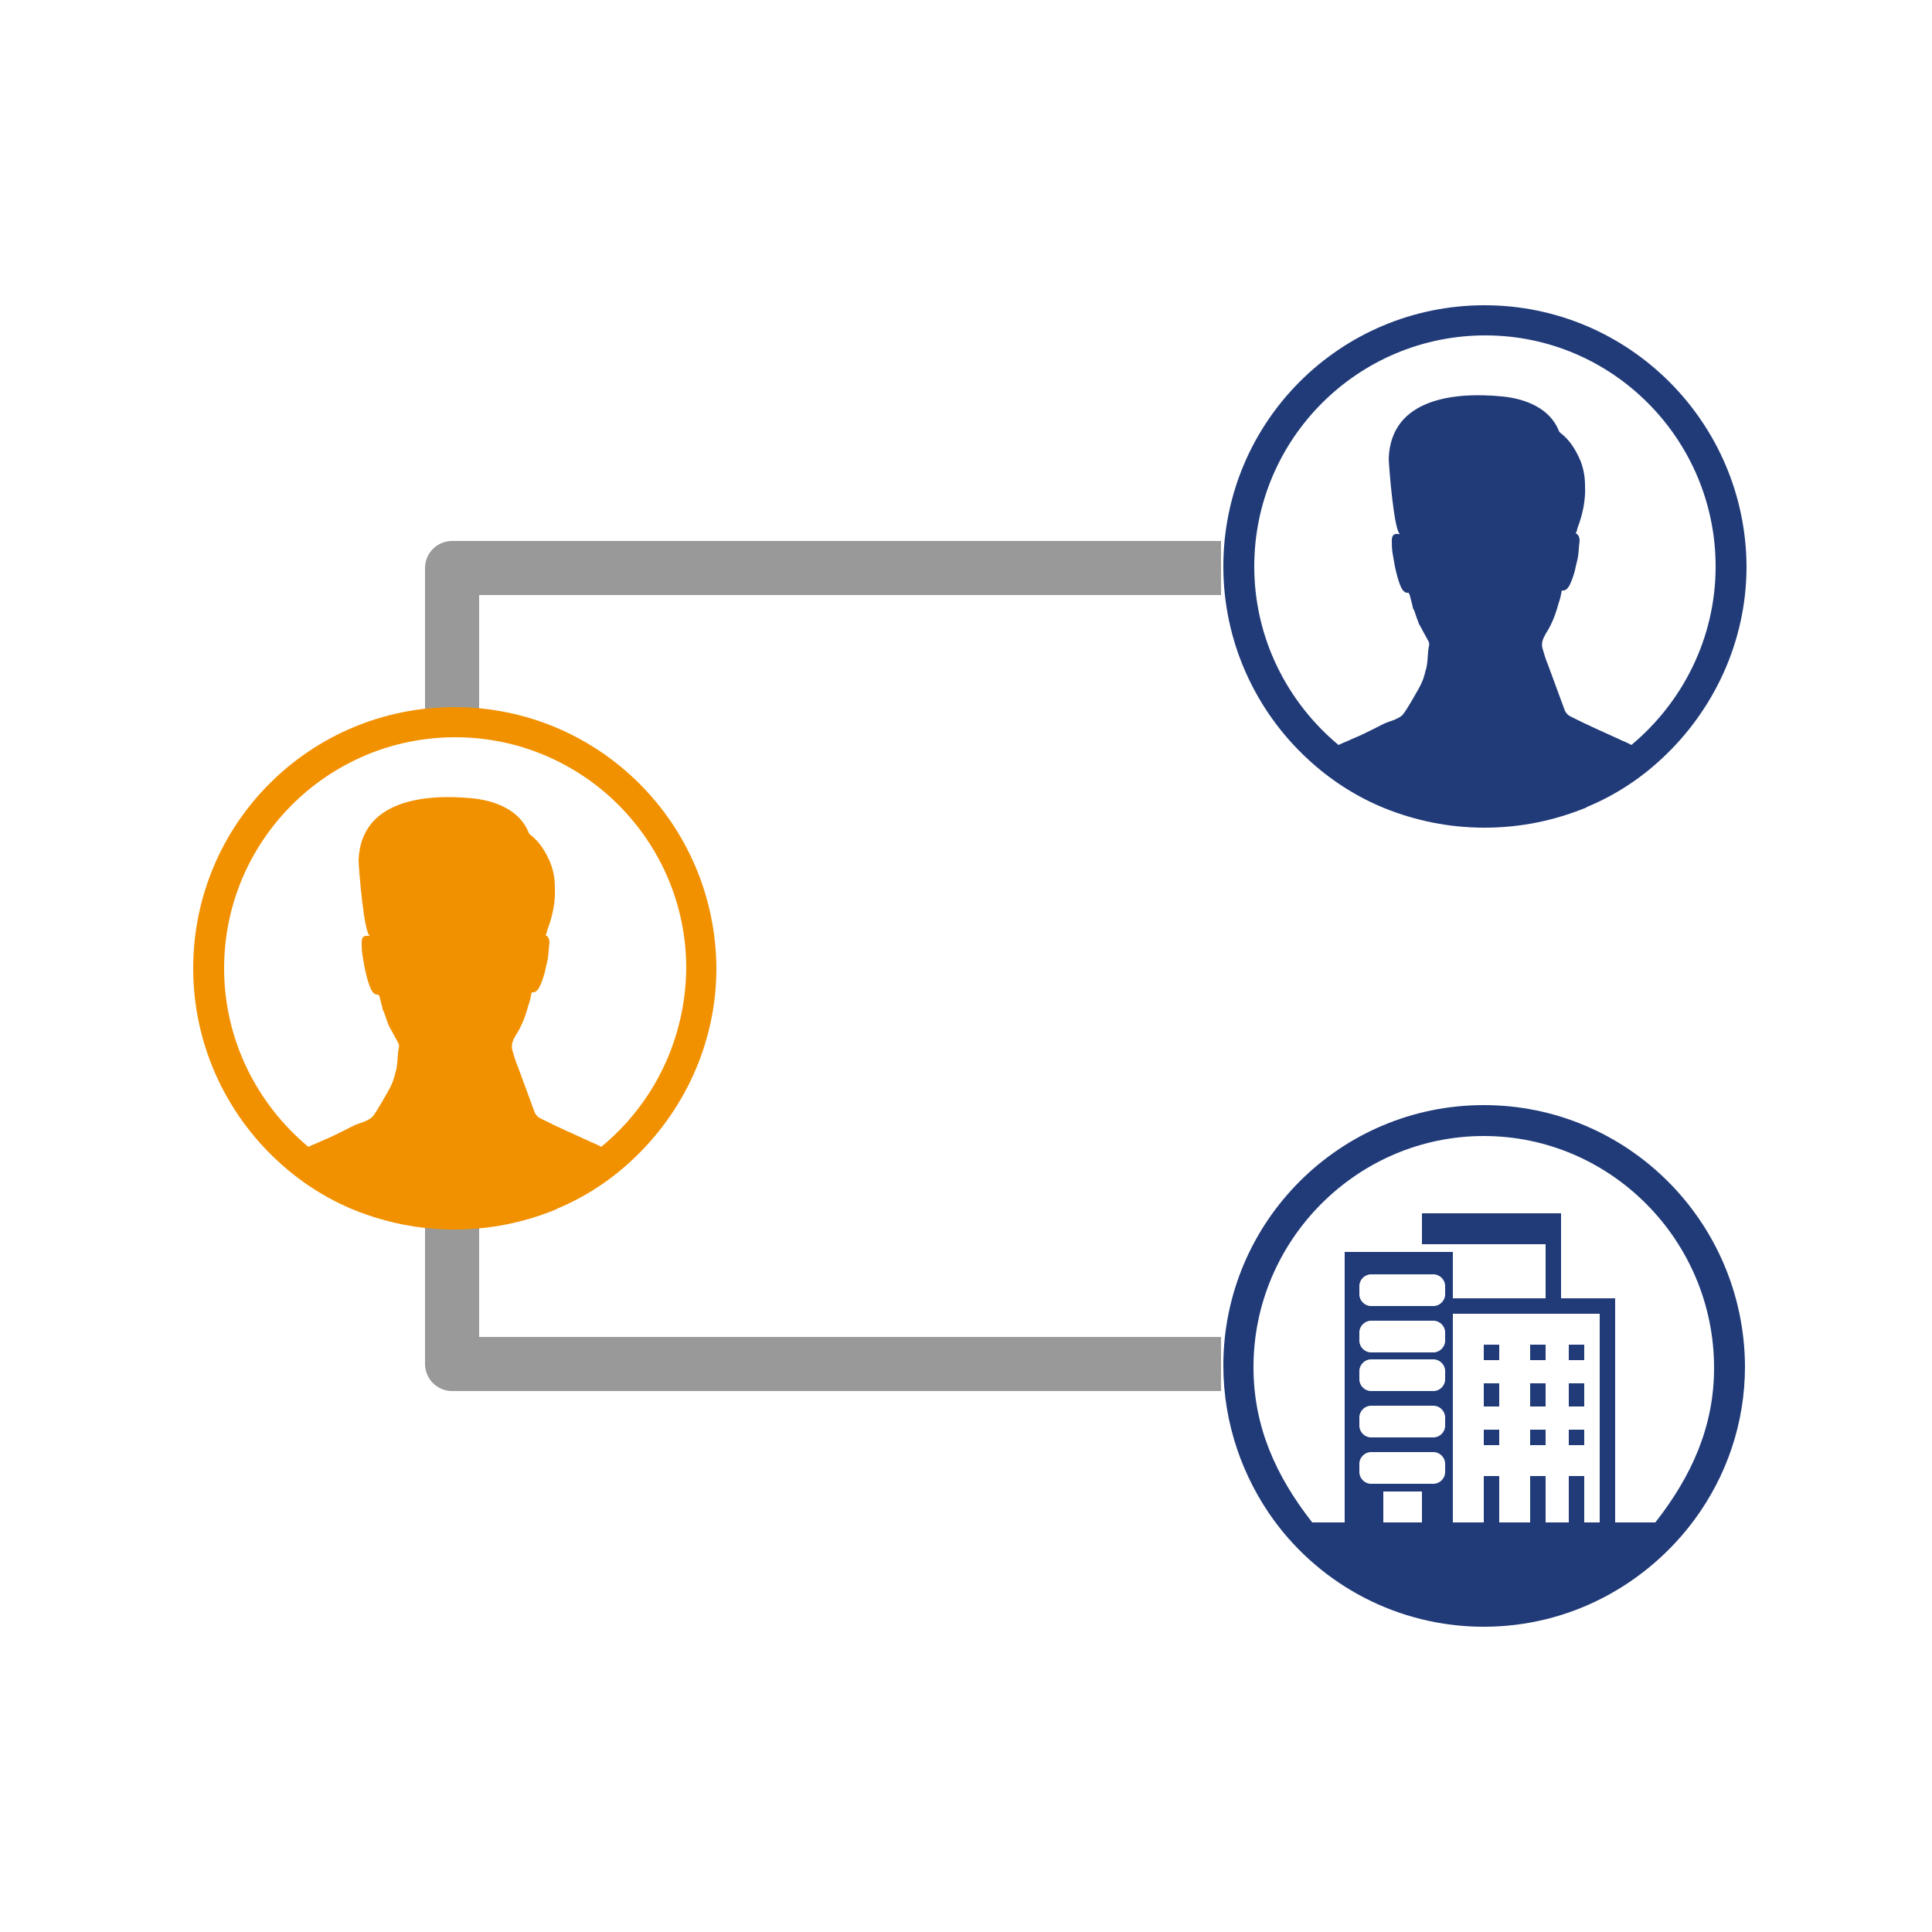 <?xml version="1.0" encoding="utf-8"?>
<!-- Generator: Adobe Illustrator 19.0.0, SVG Export Plug-In . SVG Version: 6.00 Build 0)  -->
<svg version="1.1" id="Capa_1" xmlns="http://www.w3.org/2000/svg" xmlns:xlink="http://www.w3.org/1999/xlink" x="0px" y="0px"
	 viewBox="0 0 250 250" style="enable-background:new 0 0 250 250;" xml:space="preserve">
<style type="text/css">
	.st0{fill:#213B79;}
	.st1{fill:none;stroke:#999999;stroke-width:7;stroke-linejoin:round;stroke-miterlimit:10;}
	.st2{fill:#F29100;}
</style>
<path id="XMLID_186_" class="st0" d="M192.1,39.5c-18.7,0-33.8,15.1-33.8,33.8c0,9.8,4.2,18.7,10.9,24.9c2.9,2.7,6.3,4.9,10,6.4
	c4,1.6,8.3,2.5,12.9,2.5c4.6,0,8.9-0.9,12.9-2.5c0.1,0,0.2-0.1,0.4-0.2c3.6-1.5,6.8-3.6,9.6-6.2c6.7-6.2,11-15.1,11-24.9
	C225.9,54.7,210.8,39.5,192.1,39.5z M211.1,96.4c-0.5-0.3-1.1-0.5-1.7-0.8c-2-0.9-4-1.8-6-2.8c-0.2-0.1-0.4-0.2-0.6-0.4
	c-0.2-0.2-0.3-0.4-0.4-0.7c-0.7-1.9-1.4-3.8-2.1-5.7c-0.3-0.7-0.5-1.4-0.7-2.1c-0.3-1.1,0.5-1.9,1-2.9c0.5-1,0.8-1.9,1.1-3
	c0.2-0.5,0.3-1.1,0.4-1.6c0.4,0.1,0.7-0.2,0.9-0.5c0.4-0.7,0.6-1.4,0.8-2.1c0.1-0.6,0.3-1.2,0.4-1.8c0.1-0.7,0.1-1.3,0.2-2
	c0-0.4-0.1-0.8-0.5-1c0.1-0.2,0.2-0.4,0.2-0.6c0.7-1.8,1.1-3.7,1-5.6c0-1.1-0.2-2.2-0.6-3.2c-0.6-1.4-1.4-2.7-2.6-3.6
	c-0.1-0.1-0.2-0.2-0.2-0.3c-1.2-2.9-4.3-4.1-7.3-4.4c-6.1-0.6-14.4,0.2-14.7,8c0,0.8,0.7,9.8,1.5,9.8c-0.1,0-0.2,0-0.3,0
	c-0.6-0.1-0.8,0.3-0.8,0.8c0,0.5,0,1.1,0.1,1.7c0.1,0.6,0.2,1.1,0.3,1.7c0.2,0.9,0.4,1.8,0.8,2.7c0.2,0.4,0.5,0.8,1,0.7
	c0,0.1,0,0.2,0.1,0.2c0.1,0.5,0.3,1.1,0.4,1.6c0,0.2,0.1,0.3,0.2,0.5c0.2,0.6,0.4,1.2,0.6,1.7c0.4,0.7,0.8,1.5,1.2,2.2
	c0.1,0.2,0.2,0.4,0.1,0.7c-0.2,1-0.1,2.1-0.4,3.1c-0.1,0.2-0.1,0.5-0.2,0.7c-0.2,0.8-0.6,1.5-1,2.2c-0.4,0.7-0.8,1.4-1.3,2.2
	c-0.2,0.3-0.4,0.6-0.6,0.8c-0.5,0.4-1.1,0.6-1.7,0.8c-0.6,0.2-1.1,0.5-1.7,0.8c-1,0.5-2,1-3,1.4c-0.6,0.3-1.2,0.5-1.8,0.8
	c0,0,0,0,0,0c-6.6-5.5-10.9-13.8-10.9-23.1c0-16.5,13.4-29.9,29.9-29.9S222,56.9,222,73.3C222,82.6,217.7,90.9,211.1,96.4z"/>
<polyline id="XMLID_294_" class="st1" points="158,73.5 58.5,73.5 58.5,92 "/>
<polyline id="XMLID_295_" class="st1" points="158,176.5 58.5,176.5 58.5,158 "/>
<g id="XMLID_4_">
	<g id="XMLID_322_">
		<g id="XMLID_321_">
			<g id="XMLID_306_">
				<rect id="XMLID_35_" x="198" y="185" class="st0" width="2" height="2"/>
			</g>
			<g id="XMLID_307_">
				<rect id="XMLID_34_" x="203" y="185" class="st0" width="2" height="2"/>
			</g>
			<g id="XMLID_314_">
				<rect id="XMLID_33_" x="192" y="179" class="st0" width="2" height="3"/>
			</g>
			<g id="XMLID_312_">
				<rect id="XMLID_32_" x="198" y="179" class="st0" width="2" height="3"/>
			</g>
			<g id="XMLID_308_">
				<rect id="XMLID_30_" x="203" y="179" class="st0" width="2" height="3"/>
			</g>
			<g id="XMLID_320_">
				<rect id="XMLID_26_" x="192" y="174" class="st0" width="2" height="2"/>
			</g>
			<g id="XMLID_316_">
				<rect id="XMLID_25_" x="198" y="174" class="st0" width="2" height="2"/>
			</g>
			<g id="XMLID_315_">
				<rect id="XMLID_24_" x="203" y="174" class="st0" width="2" height="2"/>
			</g>
			<g id="XMLID_304_">
				<rect id="XMLID_8_" x="192" y="185" class="st0" width="2" height="2"/>
			</g>
		</g>
	</g>
	<path id="XMLID_70_" class="st0" d="M192,143c-18.6,0-33.7,15.1-33.7,33.7c0,7.5,2.5,14.5,6.6,20.1c6.1,8.3,16,13.7,27.1,13.7
		c11.2,0,21.1-5.5,27.3-13.9c4.1-5.6,6.5-12.4,6.5-19.8C225.7,158.1,210.6,143,192,143z M184,197h-5v-4h5V197z M187,190.5
		c0,0.8-0.7,1.5-1.5,1.5h-8.1c-0.8,0-1.5-0.7-1.5-1.5v-1.1c0-0.8,0.7-1.5,1.5-1.5h8.1c0.8,0,1.5,0.7,1.5,1.5V190.5z M187,184.5
		c0,0.8-0.7,1.5-1.5,1.5h-8.1c-0.8,0-1.5-0.7-1.5-1.5v-1.1c0-0.8,0.7-1.5,1.5-1.5h8.1c0.8,0,1.5,0.7,1.5,1.5V184.5z M187,178.5
		c0,0.8-0.7,1.5-1.5,1.5h-8.1c-0.8,0-1.5-0.7-1.5-1.5v-1.1c0-0.8,0.7-1.5,1.5-1.5h8.1c0.8,0,1.5,0.7,1.5,1.5V178.5z M187,173.5
		c0,0.8-0.7,1.5-1.5,1.5h-8.1c-0.8,0-1.5-0.7-1.5-1.5v-1.1c0-0.8,0.7-1.5,1.5-1.5h8.1c0.8,0,1.5,0.7,1.5,1.5V173.5z M187,167.5
		c0,0.8-0.7,1.5-1.5,1.5h-8.1c-0.8,0-1.5-0.7-1.5-1.5v-1.1c0-0.8,0.7-1.5,1.5-1.5h8.1c0.8,0,1.5,0.7,1.5,1.5V167.5z M207,197h-2v-6
		h-2v6h-3v-6h-2v6h-4v-6h-2v6h-4v-27h19V197z M214.2,197H209v-29h-7v-11h-18v4h16v7h-12v-6h-14v35h-4.2c-4.7-6-7.6-12.4-7.6-20.1
		c0-16.4,13.4-29.9,29.8-29.9c16.4,0,29.8,13.5,29.8,30C221.8,184.6,218.9,191,214.2,197z"/>
</g>
<path id="XMLID_171_" class="st2" d="M58.8,91.5c-18.7,0-33.8,15.1-33.8,33.8c0,9.8,4.2,18.7,10.9,24.9c2.9,2.7,6.3,4.9,10,6.4
	c4,1.6,8.3,2.5,12.9,2.5s8.9-0.9,12.9-2.5c0.1,0,0.2-0.1,0.4-0.2c3.6-1.5,6.8-3.6,9.6-6.2c6.7-6.2,11-15.1,11-24.9
	C92.6,106.6,77.5,91.5,58.8,91.5z M77.8,148.4c-0.5-0.3-1.1-0.5-1.7-0.8c-2-0.9-4-1.8-6-2.8c-0.2-0.1-0.4-0.2-0.6-0.4
	c-0.2-0.2-0.3-0.4-0.4-0.7c-0.7-1.9-1.4-3.8-2.1-5.7c-0.3-0.7-0.5-1.4-0.7-2.1c-0.3-1.1,0.5-1.9,1-2.9c0.5-1,0.8-1.9,1.1-3
	c0.2-0.5,0.3-1.1,0.4-1.6c0.4,0.1,0.7-0.2,0.9-0.5c0.4-0.7,0.6-1.4,0.8-2.1c0.1-0.6,0.3-1.2,0.4-1.8c0.1-0.7,0.1-1.3,0.2-2
	c0-0.4-0.1-0.8-0.5-1c0.1-0.2,0.2-0.4,0.2-0.6c0.7-1.8,1.1-3.7,1-5.6c0-1.1-0.2-2.2-0.6-3.2c-0.6-1.4-1.4-2.7-2.6-3.6
	c-0.1-0.1-0.2-0.2-0.2-0.3c-1.2-2.9-4.3-4.1-7.3-4.4c-6.1-0.6-14.4,0.2-14.7,8c0,0.8,0.7,9.8,1.5,9.8c-0.1,0-0.2,0-0.3,0
	c-0.6-0.1-0.8,0.3-0.8,0.8c0,0.5,0,1.1,0.1,1.7c0.1,0.6,0.2,1.1,0.3,1.7c0.2,0.9,0.4,1.8,0.8,2.7c0.2,0.4,0.5,0.8,1,0.7
	c0,0.1,0,0.2,0.1,0.2c0.1,0.5,0.3,1.1,0.4,1.6c0,0.2,0.1,0.3,0.2,0.5c0.2,0.6,0.4,1.2,0.6,1.7c0.4,0.7,0.8,1.5,1.2,2.2
	c0.1,0.2,0.2,0.4,0.1,0.7c-0.2,1-0.1,2.1-0.4,3.1c-0.1,0.2-0.1,0.5-0.2,0.7c-0.2,0.8-0.6,1.5-1,2.2c-0.4,0.7-0.8,1.4-1.3,2.2
	c-0.2,0.3-0.4,0.6-0.6,0.8c-0.5,0.4-1.1,0.6-1.7,0.8c-0.6,0.2-1.1,0.5-1.7,0.8c-1,0.5-2,1-3,1.4c-0.6,0.3-1.2,0.5-1.8,0.8
	c0,0,0,0,0,0c-6.6-5.5-10.9-13.8-10.9-23.1c0-16.5,13.4-29.9,29.9-29.9s29.9,13.4,29.9,29.9C88.7,134.6,84.5,142.9,77.8,148.4z"/>
</svg>
